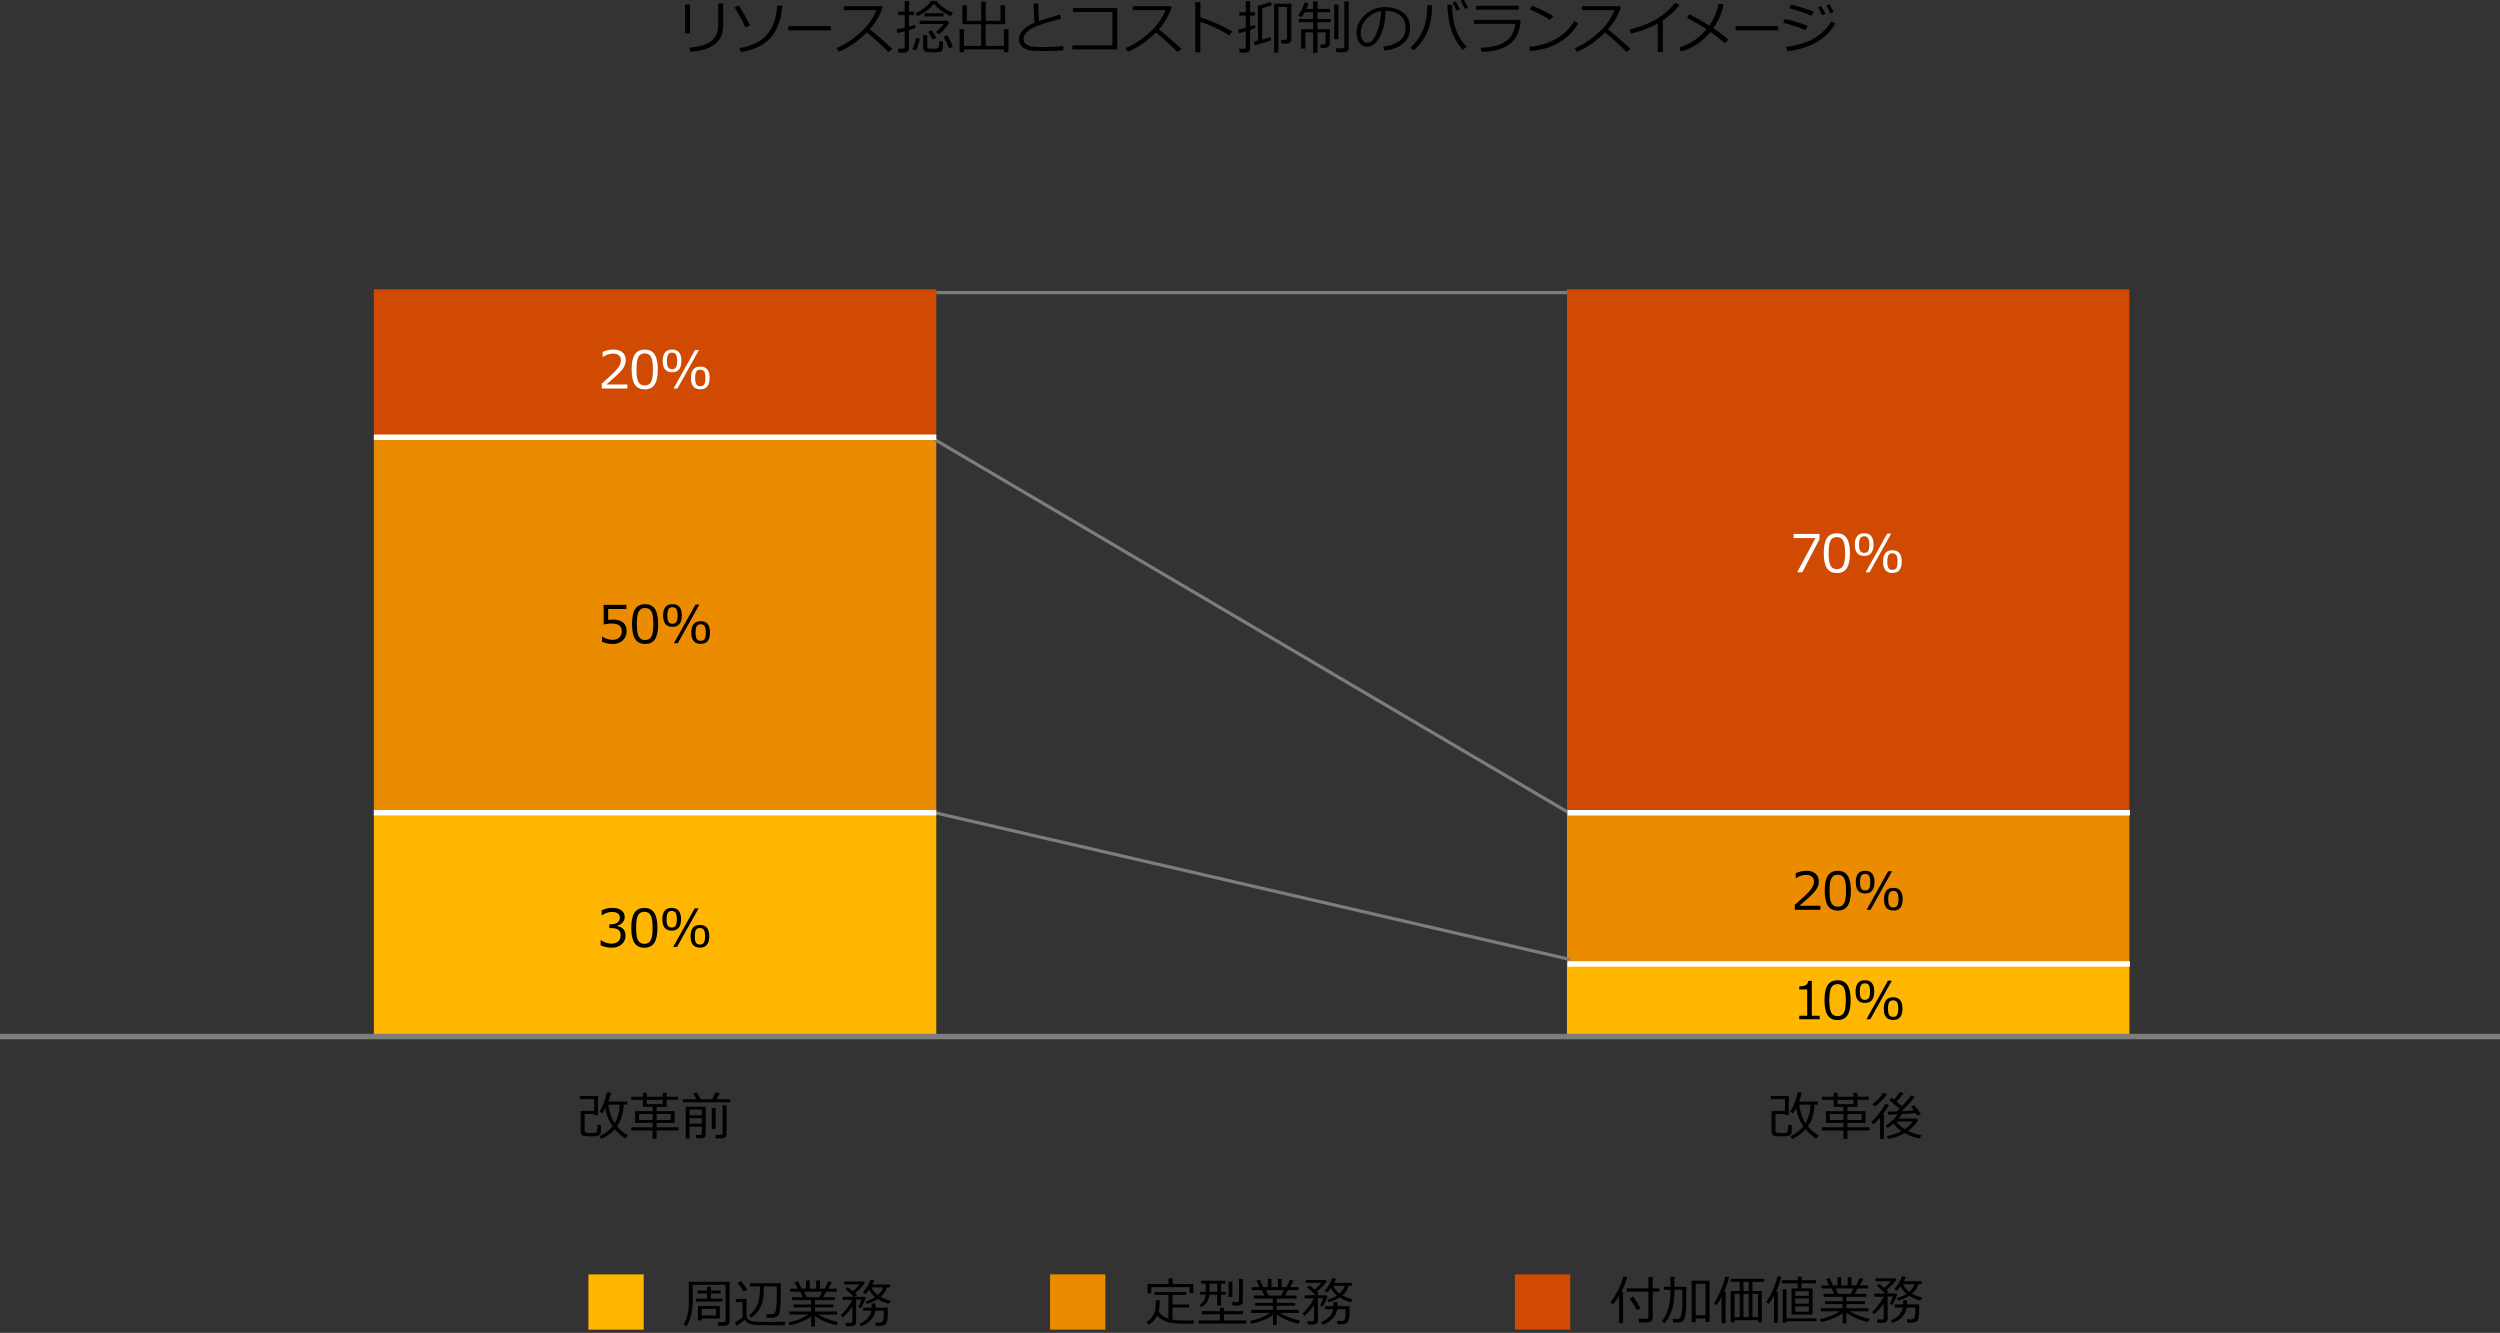 <?xml version="1.0" encoding="utf-8"?>
<!-- Generator: Adobe Illustrator 28.4.1, SVG Export Plug-In . SVG Version: 6.00 Build 0)  -->
<svg version="1.1" xmlns="http://www.w3.org/2000/svg" xmlns:xlink="http://www.w3.org/1999/xlink" x="0px" y="0px"
	 viewBox="0 0 769 410" style="enable-background:new 0 0 769 410;" xml:space="preserve">
<rect x="0" y="0" width="769" height="410" fill="#333333" stroke="none"/>
<style type="text/css">
	.st0{fill:#D04A02;}
	.st1{fill:#FFFFFF;}
	.st2{fill:#FFB600;}
	.st3{fill:#E0301E;}
	.st4{fill:#EB8C00;}
	.st5{fill:#DB536A;}
	.st6{fill:#D93954;}
	.st7{fill:#7D7D7D;}
	.st8{fill:#464646;}
	.st9{fill:#2D2D2D;}
	.st10{fill:#DEDEDE;}
	.st11{fill-rule:evenodd;clip-rule:evenodd;fill:#D14904;}
	.st12{clip-path:url(#SVGID_00000181057185119786086380000002495551529336978616_);}
	.st13{fill:none;}
	.st14{fill-rule:evenodd;clip-rule:evenodd;fill:none;}
	.st15{clip-path:url(#SVGID_00000183940457330635102300000010194256784305104555_);}
	.st16{clip-path:url(#SVGID_00000085946808692531782730000005757797458260722829_);}
	.st17{fill:none;stroke:#E0301E;stroke-width:3;stroke-miterlimit:10;}
	.st18{fill:none;stroke:#D04A02;stroke-width:3;stroke-miterlimit:10;}
	.st19{fill:none;stroke:#D04A02;stroke-width:2.923;stroke-miterlimit:10;}
	.st20{fill:none;stroke:#E0301E;stroke-width:2.202;stroke-miterlimit:100;}
	.st21{fill:none;stroke:#E0301E;stroke-width:2.215;stroke-miterlimit:100;}
	.st22{fill:none;stroke:#E0301E;stroke-width:2.228;stroke-miterlimit:100;}
	.st23{fill-rule:evenodd;clip-rule:evenodd;fill:#FFFFFF;}
	.st24{fill:#010101;}
	.st25{fill:none;stroke:#7D7D7D;stroke-width:0.996;stroke-linecap:square;stroke-miterlimit:100;}
	.st26{fill:none;stroke:#7D7D7D;stroke-linecap:square;stroke-miterlimit:100;}
</style>
<g id="template">
</g>
<g id="object">
	<g>
		<path d="M212.23,10.27h-1.53V1.39h1.53V10.27z M222.45,8.11c0,1.38-0.33,2.63-0.98,3.75s-1.73,2.04-3.23,2.76
			c-1.5,0.71-3.46,1.15-5.86,1.31l-0.34-1.27c3.09-0.25,5.35-0.93,6.76-2.05s2.12-2.73,2.12-4.83V1.09h1.53V8.11z"/>
		<path d="M230.73,7.81l-1.44,0.62c-0.75-1.78-1.86-3.82-3.33-6.12l1.26-0.65C228.26,3.2,229.43,5.25,230.73,7.81z M240.64,1.8
			c-0.33,4.19-1.52,7.44-3.55,9.76c-2.04,2.32-5.09,3.8-9.15,4.45l-0.47-1.24c3.91-0.64,6.77-2.07,8.58-4.27s2.82-5.14,3.01-8.82
			L240.64,1.8z"/>
		<path d="M255.56,9.35h-13.08v-1.3h13.08V9.35z"/>
		<path d="M274.51,15.02l-1.25,0.97c-1.61-1.65-3.8-3.65-6.58-5.99c-2.91,2.8-5.81,4.78-8.69,5.92l-0.67-1.12
			c2.41-0.98,4.82-2.54,7.21-4.68c2.39-2.14,4.07-4.47,5.03-7h-10.03V1.9h11.61l0.36,0.33c-0.82,2.48-2.14,4.75-3.95,6.8
			C269.35,10.43,271.67,12.43,274.51,15.02z"/>
		<path d="M278.21,16.18h-1.77l-0.18-1.21h1.3c0.19,0,0.36-0.05,0.51-0.16c0.14-0.11,0.21-0.24,0.21-0.4V9.64
			c-0.9,0.24-1.63,0.42-2.21,0.54l-0.29-1.12c0.49-0.08,1.32-0.27,2.5-0.56V4.64h-1.99V3.59h1.99V0.34h1.35v3.25h1.53v1.05h-1.53
			v3.52c0.87-0.24,1.49-0.42,1.85-0.55l0.13,0.95c-0.37,0.18-1.03,0.42-1.99,0.7v5.72c0,0.36-0.16,0.65-0.47,0.87
			S278.53,16.18,278.21,16.18z M281.79,15.51l-1.16-0.37c0.52-1.03,0.89-2.17,1.12-3.43l1.21,0.18c-0.08,0.45-0.24,1.06-0.49,1.82
			C282.23,14.47,282,15.07,281.79,15.51z M292.46,4.93c-0.88-0.34-1.83-0.86-2.83-1.57s-1.79-1.46-2.36-2.25
			c-0.43,0.69-1.14,1.4-2.11,2.11c-0.97,0.72-1.97,1.31-2.98,1.76l-0.59-0.86c0.87-0.39,1.8-0.96,2.77-1.71s1.65-1.46,2.02-2.13
			h1.71c0.33,0.54,0.96,1.18,1.89,1.89s1.99,1.31,3.18,1.76L292.46,4.93z M288.71,10.55l-0.81-0.74c1.03-0.74,1.8-1.55,2.32-2.42
			h-7.33V6.38h8.63L292,6.89C290.97,8.57,289.88,9.79,288.71,10.55z M283.97,10.82h1.27v3.4c0,0.2,0.04,0.36,0.14,0.48
			c0.09,0.12,0.22,0.2,0.39,0.24s0.54,0.06,1.11,0.06c0.78,0,1.27-0.04,1.47-0.12c0.2-0.08,0.34-0.22,0.4-0.42s0.12-0.8,0.16-1.8
			l1.14,0.15v1.94c0,0.36-0.1,0.64-0.29,0.85s-0.44,0.34-0.76,0.4s-0.97,0.08-1.97,0.08c-0.88,0-1.49-0.02-1.83-0.05
			s-0.63-0.16-0.88-0.4c-0.25-0.23-0.37-0.52-0.37-0.87V10.82z M284.44,5.06V4.05h5.78v1.01H284.44z M286.92,12.19
			c-0.25-0.52-0.71-1.32-1.38-2.41l1.05-0.47c0.66,0.93,1.15,1.71,1.45,2.35L286.92,12.19z M291.89,14.83
			c-0.46-1.26-1-2.43-1.62-3.51l1.13-0.5c0.67,1.09,1.23,2.29,1.7,3.59L291.89,14.83z"/>
		<path d="M295.17,16.04V8.95h1.34v5.16h5.29l0.01-6.66h-5.79V1.6h1.39v4.8h4.4l0.01-5.9h1.39v5.9h4.54V1.6h1.42v5.84h-5.96
			l-0.01,6.66h5.6V8.95h1.4v7.08h-1.4v-0.84h-12.28v0.84H295.17z"/>
		<path d="M327.05,15.47c-1.67,0.17-3.46,0.25-5.38,0.25c-0.83,0-1.74-0.01-2.71-0.04c-0.98-0.03-1.78-0.11-2.41-0.24
			c-0.63-0.13-1.19-0.36-1.68-0.69s-0.85-0.72-1.08-1.17s-0.34-0.96-0.34-1.54c0-2,1.6-3.69,4.79-5.04
			c-0.16-1.85-0.25-3.82-0.28-5.92h1.46c-0.01,0.25-0.01,0.52-0.01,0.8c0,1.37,0.06,2.9,0.18,4.59c1.13-0.42,3.29-1.08,6.48-1.99
			l0.36,1.25c-0.93,0.25-2.37,0.65-4.33,1.22c-1.96,0.57-3.42,1.11-4.39,1.62s-1.69,1.05-2.16,1.63s-0.71,1.17-0.71,1.81
			c0,0.32,0.06,0.6,0.18,0.86s0.32,0.5,0.59,0.71s0.64,0.41,1.1,0.57c0.47,0.16,1.09,0.26,1.89,0.29s1.65,0.05,2.58,0.04
			c2.16,0,4.12-0.11,5.88-0.32V15.47z"/>
		<path d="M343.68,15.2h-13.81v-1.26h12.3V3.7h-12.13V2.49h13.64V15.2z"/>
		<path d="M363.43,15.02l-1.25,0.97c-1.61-1.65-3.8-3.65-6.58-5.99c-2.91,2.8-5.81,4.78-8.69,5.92l-0.67-1.12
			c2.41-0.98,4.82-2.54,7.21-4.68c2.39-2.14,4.07-4.47,5.03-7h-10.03V1.9h11.61l0.36,0.33c-0.82,2.48-2.14,4.75-3.95,6.8
			C358.27,10.43,360.59,12.43,363.43,15.02z"/>
		<path d="M379.04,9.7l-0.92,1.22c-1.22-0.81-2.67-1.61-4.37-2.4s-3.2-1.38-4.53-1.78v9.33h-1.56V0.68h1.58v4.71
			C372.71,6.43,375.98,7.87,379.04,9.7z"/>
		<path d="M383.01,16.2h-1.69l-0.15-1.2h1.34c0.46,0,0.69-0.2,0.69-0.6V9.64c-0.86,0.26-1.56,0.46-2.11,0.6l-0.26-1.13
			c0.55-0.11,1.34-0.3,2.37-0.59V4.79h-1.97V3.76h1.97V0.34h1.34v3.42h1.43v1.03h-1.43v3.33c0.7-0.22,1.19-0.38,1.49-0.5l0.15,0.93
			c-0.36,0.19-0.9,0.41-1.63,0.66v5.73c0,0.39-0.14,0.7-0.43,0.93S383.46,16.2,383.01,16.2z M385.98,13.94l-0.34-1.15
			c0.33-0.06,0.77-0.16,1.32-0.29V1.72c1.34-0.26,2.58-0.64,3.73-1.16l0.61,0.98c-0.94,0.35-1.95,0.67-3.03,0.96v9.67
			c1.17-0.32,2.04-0.58,2.61-0.78l0.09,1.01C390.5,12.61,388.84,13.13,385.98,13.94z M395.76,13.42h-1.56l-0.18-1.16h1.2
			c0.45,0,0.68-0.21,0.68-0.64V2.16h-2.65v14.03h-1.34V1.15h5.33v10.98c0,0.37-0.14,0.68-0.43,0.92S396.16,13.42,395.76,13.42z"/>
		<path d="M407.55,14.77h-1.3l-0.15-1.08h0.95c0.21,0,0.38-0.06,0.51-0.18s0.19-0.25,0.19-0.4V9.96h-2.48v6.29h-1.36V9.96h-2.38
			v4.99h-1.33V8.99h3.71V6.84h-4.39V5.83h4.39V3.77h-2.59c-0.36,0.67-0.69,1.17-0.97,1.5l-1.03-0.47c0.81-1.1,1.44-2.44,1.91-4.01
			l1.25,0.2c-0.13,0.53-0.35,1.11-0.64,1.75h2.07V0.43h1.36v2.31h3.88v1.03h-3.88v2.06h4.11v1.01h-4.11v2.14h3.78v4.48
			c0,0.39-0.15,0.71-0.45,0.94S407.95,14.77,407.55,14.77z M410.4,12.05V1.4h1.3v10.65H410.4z M413.37,16.07h-2.29l-0.2-1.2h1.92
			c0.2,0,0.37-0.06,0.51-0.19s0.21-0.29,0.21-0.48V0.4h1.34V14.8c0,0.38-0.15,0.69-0.44,0.92S413.77,16.07,413.37,16.07z"/>
		<path d="M425.83,15.53l-0.34-1.19c1.89-0.17,3.5-0.72,4.84-1.64c1.34-0.93,2.01-2.31,2.01-4.15c0-1.64-0.54-2.91-1.62-3.81
			c-1.08-0.9-2.59-1.37-4.52-1.42c-0.06,3.15-0.63,5.78-1.7,7.89s-2.4,3.16-4.01,3.16c-1,0-1.78-0.42-2.35-1.27
			c-0.57-0.85-0.86-1.88-0.86-3.1c0-2.01,0.87-3.82,2.6-5.42s3.79-2.4,6.16-2.4c2.23,0,4.07,0.56,5.52,1.67s2.17,2.64,2.17,4.57
			c0,2.2-0.73,3.89-2.19,5.05S428.18,15.33,425.83,15.53z M424.81,3.43c-1.7,0.26-3.16,1.03-4.39,2.31s-1.84,2.73-1.84,4.34
			c0,0.86,0.18,1.58,0.54,2.18s0.86,0.89,1.49,0.89c1.1,0,2.05-1.02,2.87-3.07S424.74,5.81,424.81,3.43z"/>
		<path d="M440.55,1.58c-0.09,3.45-0.62,6.26-1.61,8.42s-2.38,4-4.19,5.53l-0.88-0.95c0.67-0.6,1.27-1.22,1.78-1.85
			s0.96-1.31,1.34-2.04s0.72-1.48,1.03-2.25c0.31-0.77,0.55-1.73,0.72-2.87c0.17-1.14,0.28-2.47,0.32-3.98H440.55z M451.13,14.37
			l-1.13,0.99c-0.98-1.01-1.87-2.31-2.67-3.9c-0.79-1.59-1.35-3.37-1.66-5.33s-0.47-3.52-0.47-4.66h1.46v0.14
			c0,2.52,0.35,4.88,1.05,7.07S449.56,12.77,451.13,14.37z M449.06,2.85l-1.01,0.46c-0.43-0.97-0.85-1.8-1.27-2.47l0.95-0.43
			C448.25,1.22,448.69,2.03,449.06,2.85z M451.56,2.32l-1,0.41c-0.38-0.88-0.8-1.69-1.27-2.43l0.92-0.44
			C450.67,0.56,451.11,1.38,451.56,2.32z"/>
		<path d="M467.74,6.11c-0.06,1.05-0.16,1.87-0.28,2.45s-0.44,1.39-0.94,2.43c-0.51,1.04-1.24,1.92-2.19,2.63s-2.14,1.27-3.57,1.66
			s-3.1,0.62-5.04,0.67l-0.25-1.27c3.33-0.08,5.87-0.71,7.61-1.9c1.74-1.19,2.76-3,3.07-5.43h-12.76V6.11H467.74z M467.13,3h-13.05
			V1.77h13.05V3z"/>
		<path d="M485.45,7.21c-0.98,1.72-2.26,3.2-3.83,4.45s-3.2,2.18-4.9,2.79c-1.7,0.61-3.69,1.04-5.99,1.29l-0.31-1.35
			c1.91-0.19,3.62-0.54,5.13-1.05s2.79-1.12,3.84-1.84s1.94-1.43,2.66-2.14s1.45-1.68,2.19-2.91L485.45,7.21z M477.79,4.98
			l-0.99,1.15c-2.09-1.29-4.18-2.38-6.26-3.26l0.76-1.1C473.48,2.59,475.65,3.66,477.79,4.98z"/>
		<path d="M501.58,15.02l-1.25,0.97c-1.61-1.65-3.8-3.65-6.58-5.99c-2.91,2.8-5.81,4.78-8.69,5.92l-0.67-1.12
			c2.41-0.98,4.82-2.54,7.21-4.68c2.39-2.14,4.07-4.47,5.03-7h-10.03V1.9h11.61l0.36,0.33c-0.82,2.48-2.14,4.75-3.95,6.8
			C496.43,10.43,498.74,12.43,501.58,15.02z"/>
		<path d="M511.5,16.01h-1.56V7.25c-2.57,1.37-5.31,2.39-8.23,3.07l-0.47-1.2c3.8-0.98,6.8-2.21,9-3.68s3.85-3,4.95-4.58l1.44,0.56
			c-1.07,1.59-2.78,3.2-5.13,4.82V16.01z"/>
		<path d="M530.16,1.32c-0.46,2.56-1.5,5.01-3.12,7.34c1.78,1.21,3.33,2.38,4.63,3.52l-1.15,1.1c-0.81-0.81-2.27-1.96-4.37-3.45
			c-2.44,2.98-5.44,4.97-9,5.99l-0.62-1.22c3.23-0.94,6.04-2.81,8.41-5.62c-1.35-0.94-3.36-2.11-6.04-3.52l0.84-1.06
			c2.37,1.22,4.39,2.38,6.06,3.45c1.44-2.08,2.39-4.32,2.84-6.71L530.16,1.32z"/>
		<path d="M546.94,9.35h-13.08v-1.3h13.08V9.35z"/>
		<path d="M556.06,7.97l-0.72,1.27c-1.82-0.79-4.1-1.54-6.85-2.23l0.54-1.15C551.02,6.23,553.36,6.94,556.06,7.97z M564.54,7.23
			c-1.36,2.39-3.32,4.32-5.89,5.8c-2.57,1.48-5.53,2.38-8.88,2.7l-0.36-1.3c1.99-0.25,3.76-0.63,5.31-1.16s2.84-1.15,3.89-1.87
			s1.9-1.4,2.56-2.04s1.36-1.56,2.12-2.76L564.54,7.23z M557.9,3.61l-0.74,1.25c-1.46-0.7-3.74-1.49-6.83-2.36l0.6-1.07
			c0.83,0.16,1.92,0.46,3.29,0.88S556.82,3.16,557.9,3.61z M561.5,4.26l-1.01,0.45c-0.42-0.96-0.85-1.78-1.27-2.46l0.96-0.43
			C560.67,2.59,561.11,3.41,561.5,4.26z M564.05,3.72l-1.01,0.41c-0.4-0.93-0.82-1.74-1.26-2.43l0.91-0.43
			C563.17,2,563.62,2.82,564.05,3.72z"/>
	</g>
	<g id="長方形_1_00000115475871674544029480000005920590303767276168_">
		<g>
			<rect x="115" y="250" class="st2" width="173" height="69"/>
		</g>
	</g>
	<g id="長方形_1_00000162331799198143404030000002542003332925637257_">
		<g>
			<rect x="115" y="135" class="st4" width="173" height="115"/>
		</g>
	</g>
	<g id="長方形_1_00000140016608568839176860000001262570179591252891_">
		<g>
			<rect x="115" y="89" class="st0" width="173" height="46"/>
		</g>
	</g>
	<g id="長方形_1_00000084502514891384263260000008291559034023221381_">
		<g>
			<rect x="482" y="296" class="st2" width="173" height="23"/>
		</g>
	</g>
	<g id="長方形_1_00000026870803335609484580000000848781681843057593_">
		<g>
			<rect x="482" y="250" class="st4" width="173" height="46"/>
		</g>
	</g>
	<g id="長方形_1_00000049181570666398557200000006769046286802697368_">
		<g>
			<rect x="482" y="89" class="st0" width="173" height="161"/>
		</g>
	</g>
	<g>
		<g id="長方形_2_00000092431437181499663230000005840794169497735358_">
			<g>
				<rect x="181" y="392" class="st2" width="17" height="17"/>
			</g>
		</g>
		<g>
			<path d="M222.99,407.79h-2.11l-0.18-1.09h1.81c0.18,0,0.34-0.05,0.48-0.16c0.14-0.1,0.21-0.24,0.21-0.4V395.2h-10.15v5.04
				c0,3.3-0.65,5.88-1.95,7.74l-0.83-0.57c0.24-0.35,0.46-0.77,0.65-1.25c0.19-0.49,0.37-1.05,0.52-1.7s0.27-1.26,0.34-1.83
				s0.11-1.35,0.11-2.33v-6.02h12.52v12.24c0,0.37-0.14,0.67-0.42,0.91C223.72,407.67,223.38,407.79,222.99,407.79z M214.09,400.36
				v-0.89h3.38v-1.59h-2.91v-0.91h2.91v-1.17h1.2v1.17h2.99v0.91h-2.99v1.59h3.59v0.89H214.09z M215.84,405.54v0.59h-1.14v-4.42h6.7
				v3.84H215.84z M215.84,404.64h4.39v-2.04h-4.39V404.64z"/>
			<path d="M241.34,407.66l-0.98-0.01l-2.86,0.01c-2.75,0-4.53-0.03-5.33-0.11c-0.8-0.08-1.46-0.27-2-0.58s-0.9-0.66-1.1-1.07
				c-0.69,0.68-1.55,1.32-2.56,1.93l-0.45-1.09c0.3-0.12,0.71-0.36,1.23-0.7c0.52-0.34,0.89-0.61,1.11-0.81v-4.7h-2.08v-0.98h3.3
				v5.02c0,0.37,0.1,0.69,0.3,0.96s0.51,0.5,0.93,0.69s0.93,0.3,1.53,0.35s1.9,0.07,3.92,0.07c2.63,0,4.39-0.03,5.27-0.09
				L241.34,407.66z M228.76,397.33c-0.45-0.81-1.08-1.71-1.88-2.69l1.05-0.61c0.81,1,1.46,1.87,1.93,2.6L228.76,397.33z
				 M231.03,405.34l-0.66-0.78c1.19-0.85,2.05-1.9,2.58-3.15c0.53-1.24,0.8-2.88,0.8-4.9v-0.84h-3.07v-0.96h9.48v2.91
				c0,1.61-0.03,2.89-0.1,3.85c-0.08,1.23-0.21,2.1-0.37,2.61c-0.09,0.29-0.27,0.54-0.52,0.75c-0.25,0.21-0.54,0.35-0.85,0.43
				c-0.23,0.06-0.85,0.09-1.86,0.09c-0.3,0-0.52,0-0.68-0.01l-0.13-1.08h1.65c0.36,0,0.67-0.11,0.92-0.32
				c0.25-0.21,0.43-0.72,0.54-1.53s0.16-1.68,0.16-2.64v-4.1h-3.95v0.88c0,2.21-0.33,4.01-0.99,5.39
				C233.33,403.33,232.34,404.46,231.03,405.34z"/>
			<path d="M242.86,407.65l-0.31-0.85c2.55-0.56,4.55-1.38,6.02-2.46h-5.73v-0.94h6.66v-1.27h-5.45v-0.87h5.45v-1.34h-5.88v-0.93
				h3.31l-0.8-1.66h-3.09v-0.93h2.34l-0.95-1.99l1.08-0.29l1.03,2.28h1.4v-2.55h1.14v2.55h1.99v-2.55h1.16v2.55h1.48l1.05-2.31
				l1.11,0.29l-1.05,2.02h2.55v0.93h-3.25l-0.89,1.66h3.57v0.93h-6.1v1.34h5.68v0.87h-5.68v1.27h6.77v0.94h-5.81
				c0.73,0.46,1.68,0.92,2.86,1.36c1.17,0.44,2.27,0.76,3.29,0.94l-0.51,1.02c-2.62-0.58-4.83-1.54-6.62-2.88v3.27h-1.15v-3.11
				c-0.75,0.58-1.75,1.13-3.01,1.64S244.03,407.45,242.86,407.65z M247.37,397.33l0.79,1.66h3.88l0.8-1.66H247.37z"/>
			<path d="M261.89,407.91h-1.65l-0.14-1.04h1.47c0.39,0,0.59-0.18,0.59-0.55v-4.44c-0.91,1.38-1.88,2.5-2.91,3.36l-0.64-0.69
				c0.57-0.49,1.21-1.21,1.93-2.15s1.26-1.77,1.62-2.51v-0.02h-2.91v-0.98h3.41c-0.62-0.62-1.5-1.42-2.63-2.38l0.79-0.6l1.52,1.27
				c1.04-0.93,1.71-1.62,2.03-2.09h-4.73v-0.88h5.96l0.47,0.44c-0.64,0.93-1.65,1.97-3.05,3.12c0.27,0.25,0.48,0.45,0.64,0.62
				l-0.79,0.51h3.14l0.3,0.23c-0.11,0.4-0.32,0.94-0.64,1.64s-0.6,1.23-0.84,1.6l-0.81-0.3c0.42-0.84,0.74-1.6,0.95-2.28h-1.62v7.03
				c0,0.31-0.14,0.58-0.42,0.79C262.65,407.8,262.31,407.91,261.89,407.91z M264.83,407.96l-0.48-0.82c0.91-0.33,1.7-0.83,2.39-1.51
				c0.68-0.68,1.12-1.49,1.32-2.44h-2.52v-0.95h2.59v-1.29h1.23v1.29h3.7v1.73c0,0.9-0.04,1.59-0.13,2.09
				c-0.09,0.5-0.21,0.84-0.35,1.04s-0.33,0.36-0.55,0.47c-0.22,0.11-0.46,0.18-0.72,0.22c-0.26,0.03-0.73,0.05-1.43,0.05h-0.5
				l-0.13-1.01h1.36c0.32,0,0.58-0.09,0.78-0.27s0.32-0.46,0.38-0.83c0.06-0.37,0.09-1.22,0.09-2.54h-2.56
				c-0.23,1.2-0.75,2.2-1.58,3.01S265.92,407.6,264.83,407.96z M270,399.59c-0.95,0.61-2.08,1.1-3.38,1.48l-0.39-0.78
				c1.26-0.39,2.25-0.82,2.96-1.28c-0.83-0.69-1.44-1.45-1.84-2.3c-0.44,0.61-0.82,1.06-1.14,1.34l-0.8-0.54
				c0.49-0.54,0.96-1.18,1.41-1.91c0.45-0.73,0.77-1.4,0.95-2l1.18,0.23c-0.13,0.37-0.33,0.79-0.59,1.26h5.45v0.89h-1
				c-0.28,1.11-0.92,2.09-1.93,2.95c0.96,0.53,2,0.93,3.12,1.19l-0.59,0.95C272.09,400.69,270.95,400.2,270,399.59z M270,398.38
				c0.81-0.71,1.36-1.51,1.66-2.39h-3.56C268.48,396.93,269.12,397.73,270,398.38z"/>
		</g>
		<g id="長方形_2_00000119104021356717992500000008180730965012421035_">
			<g>
				<rect x="323" y="392" class="st4" width="17" height="17"/>
			</g>
		</g>
		<g>
			<path d="M356.41,403.5c0.67,0.97,1.62,1.66,2.86,2.06l0.15,0.05v-7.27h-4.27v-0.95h9.67v0.95h-4.16v2.91h5.09v0.93h-5.09v3.76
				c0.94,0.17,2.28,0.26,4.02,0.26c0.5,0,1.38-0.01,2.64-0.04l-0.27,1.02h-1.31c-1.7,0-2.95-0.03-3.73-0.08
				c-0.78-0.05-1.54-0.16-2.27-0.31c-0.73-0.15-1.43-0.42-2.11-0.79s-1.23-0.81-1.65-1.3c-0.6,1.18-1.5,2.1-2.7,2.78l-0.62-0.79
				c0.72-0.44,1.29-0.97,1.71-1.59c0.42-0.62,0.72-1.28,0.91-1.98c0.18-0.7,0.28-1.66,0.28-2.89v-0.27h1.19
				C356.73,401.49,356.62,402.68,356.41,403.5z M365.91,397.72v-1.8h-11.78v1.91H353v-2.88h6.45v-1.74h1.26v1.74h6.37v2.77H365.91z"
				/>
			<path d="M368.69,407.14v-0.96h6.55v-1.91h-5.57v-0.96h5.57v-1.03h1.25v1.03h5.88v0.96h-5.88v1.91h6.89v0.96H368.69z
				 M369.6,402.09l-0.62-0.68c1.17-0.78,1.8-1.83,1.88-3.16h-1.75v-0.88h1.78v-2.53h-1.42v-0.88h7.43v0.88h-1.3v2.53h1.45v0.88
				h-1.45v3.38h-1.16v-3.38h-2.42C371.83,399.94,371.03,401.22,369.6,402.09z M372.05,394.85v2.53h2.38v-2.53H372.05z
				 M377.92,398.97v-4.78h1.16v4.78H377.92z M380.99,401.59h-1.83l-0.16-1.08h1.44c0.44,0,0.66-0.2,0.66-0.61v-6.49h1.2v6.95
				c0,0.35-0.14,0.65-0.42,0.88C381.6,401.47,381.31,401.59,380.99,401.59z"/>
			<path d="M384.9,407.17l-0.31-0.85c2.55-0.56,4.55-1.38,6.02-2.46h-5.73v-0.94h6.66v-1.27h-5.45v-0.87h5.45v-1.34h-5.88v-0.93
				h3.31l-0.8-1.66h-3.09v-0.93h2.34l-0.95-1.99l1.08-0.29l1.03,2.28h1.4v-2.55h1.14v2.55h1.99v-2.55h1.16v2.55h1.48l1.05-2.31
				l1.11,0.29l-1.05,2.02h2.55v0.93h-3.25l-0.89,1.66h3.57v0.93h-6.1v1.34h5.68v0.87h-5.68v1.27h6.77v0.94h-5.81
				c0.73,0.46,1.68,0.92,2.86,1.36c1.17,0.44,2.27,0.76,3.29,0.94l-0.51,1.02c-2.62-0.58-4.83-1.54-6.62-2.88v3.27h-1.15v-3.11
				c-0.75,0.58-1.75,1.13-3.01,1.64S386.07,406.97,384.9,407.17z M389.41,396.85l0.79,1.66h3.88l0.8-1.66H389.41z"/>
			<path d="M403.93,407.43h-1.65l-0.14-1.04h1.47c0.39,0,0.59-0.18,0.59-0.55v-4.44c-0.91,1.38-1.88,2.5-2.91,3.36l-0.64-0.69
				c0.57-0.49,1.21-1.21,1.93-2.15s1.26-1.77,1.62-2.51v-0.02h-2.91v-0.98h3.41c-0.62-0.62-1.5-1.42-2.63-2.38l0.79-0.6l1.52,1.27
				c1.04-0.93,1.71-1.62,2.03-2.09h-4.73v-0.88h5.96l0.47,0.44c-0.64,0.93-1.65,1.97-3.05,3.12c0.27,0.25,0.48,0.45,0.64,0.62
				l-0.79,0.51h3.14l0.3,0.23c-0.11,0.4-0.32,0.94-0.64,1.64s-0.6,1.23-0.84,1.6l-0.81-0.3c0.42-0.84,0.74-1.6,0.95-2.28h-1.62v7.03
				c0,0.31-0.14,0.58-0.42,0.79C404.69,407.32,404.34,407.43,403.93,407.43z M406.87,407.48l-0.48-0.82
				c0.91-0.33,1.7-0.83,2.39-1.51c0.68-0.68,1.12-1.49,1.32-2.44h-2.52v-0.95h2.59v-1.29h1.23v1.29h3.7v1.73
				c0,0.9-0.04,1.59-0.13,2.09c-0.09,0.5-0.21,0.84-0.35,1.04s-0.33,0.36-0.55,0.47c-0.22,0.11-0.46,0.18-0.72,0.22
				c-0.26,0.03-0.73,0.05-1.43,0.05h-0.5l-0.13-1.01h1.36c0.32,0,0.58-0.09,0.78-0.27s0.32-0.46,0.38-0.83
				c0.06-0.37,0.09-1.22,0.09-2.54h-2.56c-0.23,1.2-0.75,2.2-1.58,3.01S407.96,407.12,406.87,407.48z M412.04,399.11
				c-0.95,0.61-2.08,1.1-3.38,1.48l-0.39-0.78c1.26-0.39,2.25-0.82,2.96-1.28c-0.83-0.69-1.44-1.45-1.84-2.3
				c-0.44,0.61-0.82,1.06-1.14,1.34l-0.8-0.54c0.49-0.54,0.96-1.18,1.41-1.91c0.45-0.73,0.77-1.4,0.95-2l1.18,0.23
				c-0.13,0.37-0.33,0.79-0.59,1.26h5.45v0.89h-1c-0.28,1.11-0.92,2.09-1.93,2.95c0.96,0.53,2,0.93,3.12,1.19l-0.59,0.95
				C414.13,400.21,412.99,399.72,412.04,399.11z M412.04,397.9c0.81-0.71,1.36-1.51,1.66-2.39h-3.56
				C410.52,396.45,411.16,397.25,412.04,397.9z"/>
		</g>
		<g id="長方形_2_00000036963971086282510030000016752303039627910846_">
			<g>
				<rect x="466" y="392" class="st0" width="17" height="17"/>
			</g>
		</g>
		<g>
			<path d="M498.02,406.99v-8.35c-0.56,0.94-1.17,1.79-1.84,2.57l-0.81-0.63c0.88-1.11,1.69-2.42,2.43-3.91s1.25-2.83,1.51-4
				l1.23,0.18c-0.33,1.29-0.93,2.78-1.8,4.48h0.51v9.66H498.02z M506.69,406.78h-2.51l-0.2-1.13h2.28c0.53,0,0.8-0.22,0.8-0.66v-7.7
				h-6.67v-0.98h6.67v-3.49h1.31v3.49h2.05v0.98h-2.05v8.14c0,0.4-0.16,0.72-0.48,0.98C507.57,406.65,507.17,406.78,506.69,406.78z
				 M503.48,403.01c-0.62-1.26-1.35-2.47-2.19-3.62l1.08-0.57c0.91,1.3,1.67,2.5,2.27,3.59L503.48,403.01z"/>
			<path d="M515.03,398c0,1.64-0.25,3.27-0.76,4.89s-1.25,2.99-2.22,4.11l-0.84-0.62c0.84-0.99,1.48-2.24,1.93-3.73
				c0.45-1.49,0.68-3.13,0.68-4.9v-1.01h-1.99v-0.95h1.99v-3.07h1.22v3.07h3.67v2.15l-0.01,2.3c0,0.8-0.04,1.63-0.09,2.49
				s-0.15,1.58-0.28,2.15c-0.13,0.57-0.28,0.97-0.45,1.2s-0.38,0.41-0.64,0.53s-0.55,0.19-0.87,0.19h-1.7l-0.14-1.09h1.23
				c0.29,0,0.53-0.04,0.7-0.11s0.32-0.19,0.43-0.35c0.11-0.16,0.2-0.4,0.28-0.7c0.08-0.31,0.14-0.71,0.2-1.21s0.09-1,0.11-1.5
				c0.02-0.5,0.02-1.64,0.02-3.44v-1.67h-2.45V398z M524.63,405.57h-3.04v1.16h-1.22v-12.79h5.48v12.68h-1.22V405.57z
				 M521.59,404.56h3.04v-9.64h-3.04V404.56z"/>
			<path d="M529.56,406.99l-0.03-8.2c-0.4,1-0.93,1.89-1.6,2.7l-0.73-0.61c0.73-1.01,1.46-2.41,2.18-4.2s1.16-3.12,1.3-4l1.21,0.2
				c-0.35,1.43-0.87,2.89-1.55,4.38h0.44v9.74H529.56z M540.76,406.09h-7.23v0.66h-1.17v-9.64h2.79v-2.82h-2.82v-0.91h10.38v0.91
				h-3.65v2.82h2.88v9.62h-1.17V406.09z M533.52,405.16h1.62v-7.15h-1.62V405.16z M536.29,397.12h1.62v-2.82h-1.62V397.12z
				 M536.29,405.16h1.62v-7.15h-1.62V405.16z M539.05,405.16h1.71v-7.15h-1.71V405.16z"/>
			<path d="M545.67,406.95v-8.33c-0.47,0.84-1.02,1.66-1.63,2.45l-0.75-0.55c0.73-1.04,1.43-2.31,2.09-3.82
				c0.66-1.51,1.12-2.88,1.37-4.1l1.2,0.18c-0.33,1.38-0.87,2.9-1.63,4.55h0.55v9.62H545.67z M551.08,404.34v-8.02h1.85l0.03-1.57
				h-4.77v-0.96h4.8l0.02-1.08h1.23l-0.03,1.08h4.39v0.96h-4.42l-0.05,1.57h3.42v8.02H551.08z M548.37,406.88v-10.34h1.18v8.99h9.17
				v0.88h-9.17v0.47H548.37z M556.4,398.59v-1.42h-4.18v1.42H556.4z M552.22,401h4.18v-1.59h-4.18V401z M552.22,403.48h4.18v-1.66
				h-4.18V403.48z"/>
			<path d="M560.14,406.65l-0.31-0.85c2.55-0.56,4.55-1.38,6.02-2.46h-5.73v-0.94h6.66v-1.27h-5.45v-0.87h5.45v-1.34h-5.88v-0.93
				h3.31l-0.8-1.66h-3.09v-0.93h2.34l-0.95-1.99l1.08-0.29l1.03,2.28h1.4v-2.55h1.14v2.55h1.99v-2.55h1.16v2.55h1.48l1.05-2.31
				l1.11,0.29l-1.05,2.02h2.55v0.93h-3.25l-0.89,1.66h3.57v0.93h-6.1v1.34h5.68v0.87h-5.68v1.27h6.77v0.94h-5.81
				c0.73,0.46,1.68,0.92,2.86,1.36c1.17,0.44,2.27,0.76,3.29,0.94l-0.51,1.02c-2.62-0.58-4.83-1.54-6.62-2.88v3.27h-1.15v-3.11
				c-0.75,0.58-1.75,1.13-3.01,1.64S561.31,406.45,560.14,406.65z M564.65,396.33l0.79,1.66h3.88l0.8-1.66H564.65z"/>
			<path d="M579.17,406.91h-1.65l-0.14-1.04h1.47c0.39,0,0.59-0.18,0.59-0.55v-4.44c-0.91,1.38-1.88,2.5-2.91,3.36l-0.64-0.69
				c0.57-0.49,1.21-1.21,1.93-2.15s1.26-1.77,1.62-2.51v-0.02h-2.91v-0.98h3.41c-0.62-0.62-1.5-1.42-2.63-2.38l0.79-0.6l1.52,1.27
				c1.04-0.93,1.71-1.62,2.03-2.09h-4.73v-0.88h5.96l0.47,0.44c-0.64,0.93-1.65,1.97-3.05,3.12c0.27,0.25,0.48,0.45,0.64,0.62
				l-0.79,0.51h3.14l0.3,0.23c-0.11,0.4-0.32,0.94-0.64,1.64s-0.6,1.23-0.84,1.6l-0.81-0.3c0.42-0.84,0.74-1.6,0.95-2.28h-1.62v7.03
				c0,0.31-0.14,0.58-0.42,0.79C579.93,406.8,579.58,406.91,579.17,406.91z M582.11,406.96l-0.48-0.82c0.91-0.33,1.7-0.83,2.39-1.51
				c0.68-0.68,1.12-1.49,1.32-2.44h-2.52v-0.95h2.59v-1.29h1.23v1.29h3.7v1.73c0,0.9-0.04,1.59-0.13,2.09
				c-0.09,0.5-0.21,0.84-0.35,1.04s-0.33,0.36-0.55,0.47c-0.22,0.11-0.46,0.18-0.72,0.22c-0.26,0.03-0.73,0.05-1.43,0.05h-0.5
				l-0.13-1.01h1.36c0.32,0,0.58-0.09,0.78-0.27s0.32-0.46,0.38-0.83c0.06-0.37,0.09-1.22,0.09-2.54h-2.56
				c-0.23,1.2-0.75,2.2-1.58,3.01S583.2,406.6,582.11,406.96z M587.27,398.59c-0.95,0.61-2.08,1.1-3.38,1.48l-0.39-0.78
				c1.26-0.39,2.25-0.82,2.96-1.28c-0.83-0.69-1.44-1.45-1.84-2.3c-0.44,0.61-0.82,1.06-1.14,1.34l-0.8-0.54
				c0.49-0.54,0.96-1.18,1.41-1.91c0.45-0.73,0.77-1.4,0.95-2l1.18,0.23c-0.13,0.37-0.33,0.79-0.59,1.26h5.45v0.89h-1
				c-0.28,1.11-0.92,2.09-1.93,2.95c0.96,0.53,2,0.93,3.12,1.19l-0.59,0.95C589.37,399.69,588.23,399.2,587.27,398.59z
				 M587.27,397.38c0.81-0.71,1.36-1.51,1.66-2.39h-3.56C585.76,395.93,586.39,396.73,587.27,397.38z"/>
		</g>
	</g>
	<g id="シェイプ_2">
		<g>
			<polygon class="st7" points="482,89.5 288,89.5 288,90.5 482,90.5 482,89.5 			"/>
		</g>
	</g>
	<g id="シェイプ_2_00000139258327476012424570000008268438670017638565_">
		<g>
			<polygon class="st7" points="769,318 0,318 0,319.68 769,319.68 769,318 			"/>
		</g>
	</g>
	<g>
		<path class="st1" d="M192.98,119.52h-7.88V118c0.83-0.72,1.77-1.55,2.81-2.51s1.81-1.79,2.32-2.52c0.5-0.72,0.76-1.45,0.76-2.17
			c0-0.64-0.21-1.14-0.64-1.5s-1-0.54-1.73-0.54c-1.07,0-2.12,0.34-3.15,1.02h-0.08v-1.52c1.05-0.5,2.14-0.75,3.27-0.75
			c1.19,0,2.12,0.29,2.8,0.86c0.68,0.58,1.02,1.36,1.02,2.36c0,0.53-0.09,1.04-0.26,1.52s-0.45,0.96-0.82,1.41
			c-0.37,0.46-0.81,0.95-1.33,1.46s-1.7,1.56-3.55,3.14h6.45V119.52z"/>
		<path class="st1" d="M198.32,119.77c-1.39,0-2.4-0.49-3.05-1.48c-0.65-0.99-0.98-2.53-0.98-4.63c0-2.1,0.33-3.65,0.98-4.64
			c0.65-0.99,1.67-1.49,3.05-1.49c1.37,0,2.38,0.5,3.04,1.5c0.66,1,0.98,2.54,0.98,4.62c0,2.1-0.33,3.65-0.98,4.64
			S199.7,119.77,198.32,119.77z M198.32,108.71c-0.89,0-1.54,0.35-1.94,1.06c-0.4,0.71-0.6,2-0.6,3.88c0,1.86,0.2,3.15,0.6,3.86
			c0.4,0.71,1.05,1.06,1.94,1.06s1.54-0.35,1.93-1.06c0.4-0.71,0.6-2,0.6-3.88c0-1.84-0.2-3.12-0.59-3.84
			C199.86,109.07,199.22,108.71,198.32,108.71z"/>
		<path class="st1" d="M206.73,114.51c-1.92,0-2.88-1.16-2.88-3.49c0-2.33,0.96-3.5,2.88-3.5c1.91,0,2.87,1.16,2.87,3.49
			C209.6,113.34,208.64,114.51,206.73,114.51z M206.73,108.46c-0.55,0-0.95,0.19-1.2,0.57s-0.38,1.04-0.38,1.98
			c0,0.94,0.12,1.6,0.37,1.98c0.25,0.38,0.65,0.57,1.21,0.57c0.55,0,0.95-0.19,1.2-0.57c0.25-0.38,0.37-1.04,0.37-1.99
			c0-0.93-0.12-1.58-0.37-1.97C207.68,108.65,207.28,108.46,206.73,108.46z M215,107.66l-6.62,11.86h-1.2l6.62-11.86H215z
			 M215.41,119.75c-1.92,0-2.88-1.16-2.88-3.49c0-2.33,0.96-3.5,2.88-3.5c1.91,0,2.87,1.16,2.87,3.49
			C218.28,118.58,217.32,119.75,215.41,119.75z M215.41,113.7c-0.55,0-0.95,0.19-1.2,0.57s-0.38,1.04-0.38,1.98
			c0,0.94,0.12,1.6,0.37,1.98c0.25,0.38,0.65,0.57,1.21,0.57c0.55,0,0.95-0.19,1.2-0.57c0.25-0.38,0.37-1.04,0.37-1.99
			c0-0.93-0.12-1.58-0.37-1.97C216.36,113.9,215.96,113.7,215.41,113.7z"/>
	</g>
	<g>
		<path d="M185.18,197.39v-1.56h0.12c1.02,0.66,2.07,0.99,3.17,0.99c0.84,0,1.52-0.24,2.03-0.72c0.51-0.48,0.76-1.15,0.76-2
			c0-1.54-1.06-2.31-3.17-2.31c-0.6,0-1.41,0.1-2.41,0.31v-6.04h6.99v1.27h-5.59v3.34c0.69-0.07,1.15-0.1,1.39-0.1
			c1.4,0,2.46,0.3,3.19,0.91c0.72,0.6,1.09,1.48,1.09,2.64c0,1.17-0.39,2.12-1.18,2.86c-0.78,0.74-1.81,1.11-3.07,1.11
			C187.28,198.08,186.17,197.85,185.18,197.39z"/>
		<path d="M198.44,198.08c-1.39,0-2.4-0.49-3.05-1.48c-0.65-0.99-0.98-2.53-0.98-4.63c0-2.1,0.33-3.65,0.98-4.64
			c0.65-0.99,1.67-1.49,3.05-1.49c1.37,0,2.38,0.5,3.04,1.5c0.66,1,0.98,2.54,0.98,4.62c0,2.1-0.33,3.65-0.98,4.64
			S199.82,198.08,198.44,198.08z M198.44,187.02c-0.89,0-1.54,0.35-1.94,1.06c-0.4,0.71-0.6,2-0.6,3.88c0,1.86,0.2,3.15,0.6,3.86
			c0.4,0.71,1.05,1.06,1.94,1.06s1.54-0.35,1.93-1.06c0.4-0.71,0.6-2,0.6-3.88c0-1.84-0.2-3.12-0.59-3.84
			C199.98,187.38,199.34,187.02,198.44,187.02z"/>
		<path d="M206.85,192.82c-1.92,0-2.88-1.16-2.88-3.49c0-2.33,0.96-3.5,2.88-3.5c1.91,0,2.87,1.16,2.87,3.49
			C209.72,191.65,208.76,192.82,206.85,192.82z M206.85,186.77c-0.55,0-0.95,0.19-1.2,0.57s-0.38,1.04-0.38,1.98
			c0,0.94,0.12,1.6,0.37,1.98c0.25,0.38,0.65,0.57,1.21,0.57c0.55,0,0.95-0.19,1.2-0.57c0.25-0.38,0.37-1.04,0.37-1.99
			c0-0.93-0.12-1.58-0.37-1.97C207.8,186.97,207.4,186.77,206.85,186.77z M215.12,185.98l-6.62,11.86h-1.2l6.62-11.86H215.12z
			 M215.53,198.06c-1.92,0-2.88-1.16-2.88-3.49c0-2.33,0.96-3.5,2.88-3.5c1.91,0,2.87,1.16,2.87,3.49
			C218.4,196.9,217.44,198.06,215.53,198.06z M215.53,192.02c-0.55,0-0.95,0.19-1.2,0.57s-0.38,1.04-0.38,1.98
			c0,0.94,0.12,1.6,0.37,1.98c0.25,0.38,0.65,0.57,1.21,0.57c0.55,0,0.95-0.19,1.2-0.57c0.25-0.38,0.37-1.04,0.37-1.99
			c0-0.93-0.12-1.58-0.37-1.97C216.48,192.21,216.08,192.02,215.53,192.02z"/>
	</g>
	<g>
		<path d="M184.76,290.78v-1.57h0.12c1.06,0.7,2.15,1.05,3.28,1.05c0.83,0,1.5-0.23,2-0.68s0.75-1.08,0.75-1.89
			c0-0.75-0.22-1.3-0.66-1.66c-0.44-0.35-1.15-0.53-2.12-0.53h-0.69v-1.2h0.53c0.84,0,1.5-0.18,1.98-0.54s0.72-0.86,0.72-1.52
			c0-0.55-0.21-0.98-0.63-1.28c-0.42-0.3-1-0.45-1.73-0.45c-1.06,0-2.11,0.34-3.15,1.02h-0.09V280c1.05-0.49,2.14-0.74,3.27-0.74
			c1.21,0,2.15,0.25,2.82,0.76s1,1.19,1,2.06c0,0.64-0.22,1.2-0.66,1.7s-1,0.82-1.66,0.95v0.12c1.71,0.31,2.57,1.29,2.57,2.96
			c0,1.08-0.39,1.96-1.18,2.66c-0.79,0.69-1.8,1.04-3.04,1.04C187.02,291.52,185.87,291.27,184.76,290.78z"/>
		<path d="M198.21,291.52c-1.39,0-2.4-0.49-3.05-1.48c-0.65-0.99-0.98-2.53-0.98-4.63c0-2.1,0.33-3.65,0.98-4.64
			c0.65-0.99,1.67-1.49,3.05-1.49c1.37,0,2.38,0.5,3.04,1.5c0.66,1,0.98,2.54,0.98,4.62c0,2.1-0.33,3.65-0.98,4.64
			S199.59,291.52,198.21,291.52z M198.21,280.46c-0.89,0-1.54,0.35-1.94,1.06c-0.4,0.71-0.6,2-0.6,3.88c0,1.86,0.2,3.15,0.6,3.86
			c0.4,0.71,1.05,1.06,1.94,1.06s1.54-0.35,1.93-1.06c0.4-0.71,0.6-2,0.6-3.88c0-1.84-0.2-3.12-0.59-3.84
			C199.75,280.82,199.11,280.46,198.21,280.46z"/>
		<path d="M206.62,286.26c-1.92,0-2.88-1.16-2.88-3.49c0-2.33,0.96-3.5,2.88-3.5c1.91,0,2.87,1.16,2.87,3.49
			C209.49,285.09,208.53,286.26,206.62,286.26z M206.62,280.21c-0.55,0-0.95,0.19-1.2,0.57s-0.38,1.04-0.38,1.98
			c0,0.94,0.12,1.6,0.37,1.98c0.25,0.38,0.65,0.57,1.21,0.57c0.55,0,0.95-0.19,1.2-0.57c0.25-0.38,0.37-1.04,0.37-1.99
			c0-0.93-0.12-1.58-0.37-1.97C207.57,280.4,207.17,280.21,206.62,280.21z M214.89,279.41l-6.62,11.86h-1.2l6.62-11.86H214.89z
			 M215.3,291.5c-1.92,0-2.88-1.16-2.88-3.49c0-2.33,0.96-3.5,2.88-3.5c1.91,0,2.87,1.16,2.87,3.49
			C218.17,290.33,217.21,291.5,215.3,291.5z M215.3,285.45c-0.55,0-0.95,0.19-1.2,0.57s-0.38,1.04-0.38,1.98
			c0,0.94,0.12,1.6,0.37,1.98c0.25,0.38,0.65,0.57,1.21,0.57c0.55,0,0.95-0.19,1.2-0.57c0.25-0.38,0.37-1.04,0.37-1.99
			c0-0.93-0.12-1.58-0.37-1.97C216.25,285.65,215.85,285.45,215.3,285.45z"/>
	</g>
	<g>
		<path class="st1" d="M559.67,165.88l-5.28,10.14h-1.57l5.62-10.51h-6.73v-1.27h7.96V165.88z"/>
		<path class="st1" d="M565.02,176.27c-1.39,0-2.4-0.49-3.05-1.48c-0.65-0.99-0.98-2.53-0.98-4.63c0-2.1,0.33-3.65,0.98-4.64
			c0.65-0.99,1.67-1.49,3.05-1.49c1.37,0,2.38,0.5,3.04,1.5c0.66,1,0.98,2.54,0.98,4.62c0,2.1-0.33,3.65-0.98,4.64
			S566.4,176.27,565.02,176.27z M565.02,165.21c-0.89,0-1.54,0.35-1.94,1.06c-0.4,0.71-0.6,2-0.6,3.88c0,1.86,0.2,3.15,0.6,3.86
			c0.4,0.71,1.05,1.06,1.94,1.06s1.54-0.35,1.93-1.06c0.4-0.71,0.6-2,0.6-3.88c0-1.84-0.2-3.12-0.59-3.84
			C566.56,165.57,565.91,165.21,565.02,165.21z"/>
		<path class="st1" d="M573.43,171.01c-1.92,0-2.88-1.16-2.88-3.49c0-2.33,0.96-3.5,2.88-3.5c1.91,0,2.87,1.16,2.87,3.49
			C576.29,169.84,575.34,171.01,573.43,171.01z M573.43,164.96c-0.55,0-0.95,0.19-1.2,0.57s-0.38,1.04-0.38,1.98
			c0,0.94,0.12,1.6,0.37,1.98c0.25,0.38,0.65,0.57,1.21,0.57c0.55,0,0.95-0.19,1.2-0.57c0.25-0.38,0.37-1.04,0.37-1.99
			c0-0.93-0.12-1.58-0.37-1.97C574.38,165.15,573.98,164.96,573.43,164.96z M581.7,164.16l-6.62,11.86h-1.2l6.62-11.86H581.7z
			 M582.11,176.25c-1.92,0-2.88-1.16-2.88-3.49c0-2.33,0.96-3.5,2.88-3.5c1.91,0,2.87,1.16,2.87,3.49
			C584.97,175.08,584.02,176.25,582.11,176.25z M582.11,170.2c-0.55,0-0.95,0.19-1.2,0.57s-0.38,1.04-0.38,1.98
			c0,0.94,0.12,1.6,0.37,1.98c0.25,0.38,0.65,0.57,1.21,0.57c0.55,0,0.95-0.19,1.2-0.57c0.25-0.38,0.37-1.04,0.37-1.99
			c0-0.93-0.12-1.58-0.37-1.97C583.06,170.4,582.66,170.2,582.11,170.2z"/>
	</g>
	<g>
		<path d="M559.96,279.86h-7.88v-1.52c0.83-0.72,1.77-1.55,2.81-2.51s1.81-1.79,2.32-2.52c0.5-0.72,0.76-1.45,0.76-2.17
			c0-0.64-0.21-1.14-0.64-1.5s-1-0.54-1.73-0.54c-1.07,0-2.12,0.34-3.15,1.02h-0.08v-1.52c1.05-0.5,2.14-0.75,3.27-0.75
			c1.19,0,2.12,0.29,2.8,0.86c0.68,0.58,1.02,1.36,1.02,2.36c0,0.53-0.09,1.04-0.26,1.52s-0.45,0.96-0.82,1.41
			c-0.37,0.46-0.81,0.95-1.33,1.46s-1.7,1.56-3.55,3.14h6.45V279.86z"/>
		<path d="M565.31,280.1c-1.39,0-2.4-0.49-3.05-1.48c-0.65-0.99-0.98-2.53-0.98-4.63c0-2.1,0.33-3.65,0.98-4.64
			c0.65-0.99,1.67-1.49,3.05-1.49c1.37,0,2.38,0.5,3.04,1.5c0.66,1,0.98,2.54,0.98,4.62c0,2.1-0.33,3.65-0.98,4.64
			S566.69,280.1,565.31,280.1z M565.31,269.05c-0.89,0-1.54,0.35-1.94,1.06c-0.4,0.71-0.6,2-0.6,3.88c0,1.86,0.2,3.15,0.6,3.86
			c0.4,0.71,1.05,1.06,1.94,1.06s1.54-0.35,1.93-1.06c0.4-0.71,0.6-2,0.6-3.88c0-1.84-0.2-3.12-0.59-3.84
			C566.85,269.41,566.2,269.05,565.31,269.05z"/>
		<path d="M573.72,274.84c-1.92,0-2.88-1.16-2.88-3.49c0-2.33,0.96-3.5,2.88-3.5c1.91,0,2.87,1.16,2.87,3.49
			C576.58,273.68,575.63,274.84,573.72,274.84z M573.72,268.8c-0.55,0-0.95,0.19-1.2,0.57s-0.38,1.04-0.38,1.98
			c0,0.94,0.12,1.6,0.37,1.98c0.25,0.38,0.65,0.57,1.21,0.57c0.55,0,0.95-0.19,1.2-0.57c0.25-0.38,0.37-1.04,0.37-1.99
			c0-0.93-0.12-1.58-0.37-1.97C574.67,268.99,574.27,268.8,573.72,268.8z M581.99,268l-6.62,11.86h-1.2l6.62-11.86H581.99z
			 M582.4,280.09c-1.92,0-2.88-1.16-2.88-3.49c0-2.33,0.96-3.5,2.88-3.5c1.91,0,2.87,1.16,2.87,3.49
			C585.26,278.92,584.31,280.09,582.4,280.09z M582.4,274.04c-0.55,0-0.95,0.19-1.2,0.57s-0.38,1.04-0.38,1.98
			c0,0.94,0.12,1.6,0.37,1.98c0.25,0.38,0.65,0.57,1.21,0.57c0.55,0,0.95-0.19,1.2-0.57c0.25-0.38,0.37-1.04,0.37-1.99
			c0-0.93-0.12-1.58-0.37-1.97C583.35,274.23,582.95,274.04,582.4,274.04z"/>
	</g>
	<g>
		<path d="M559.72,313.52h-6.27v-1.08h2.45v-8.09h-2.45v-0.95c0.96,0,1.64-0.14,2.05-0.41c0.41-0.27,0.64-0.69,0.7-1.28h1.11v10.73
			h2.41V313.52z"/>
		<path d="M565.24,313.77c-1.39,0-2.4-0.49-3.05-1.48c-0.65-0.99-0.98-2.53-0.98-4.63c0-2.1,0.33-3.65,0.98-4.64
			c0.65-0.99,1.67-1.49,3.05-1.49c1.37,0,2.38,0.5,3.04,1.5c0.66,1,0.98,2.54,0.98,4.62c0,2.1-0.33,3.65-0.98,4.64
			S566.62,313.77,565.24,313.77z M565.24,302.71c-0.89,0-1.54,0.35-1.94,1.06c-0.4,0.71-0.6,2-0.6,3.88c0,1.86,0.2,3.15,0.6,3.86
			c0.4,0.71,1.05,1.06,1.94,1.06s1.54-0.35,1.93-1.06c0.4-0.71,0.6-2,0.6-3.88c0-1.84-0.2-3.12-0.59-3.84
			C566.79,303.07,566.14,302.71,565.24,302.71z"/>
		<path d="M573.65,308.51c-1.92,0-2.88-1.16-2.88-3.49c0-2.33,0.96-3.5,2.88-3.5c1.91,0,2.87,1.16,2.87,3.49
			C576.52,307.34,575.56,308.51,573.65,308.51z M573.65,302.46c-0.55,0-0.95,0.19-1.2,0.57s-0.38,1.04-0.38,1.98
			c0,0.94,0.12,1.6,0.37,1.98c0.25,0.38,0.65,0.57,1.21,0.57c0.55,0,0.95-0.19,1.2-0.57c0.25-0.38,0.37-1.04,0.37-1.99
			c0-0.93-0.12-1.58-0.37-1.97C574.61,302.65,574.21,302.46,573.65,302.46z M581.93,301.66l-6.62,11.86h-1.2l6.62-11.86H581.93z
			 M582.33,313.75c-1.92,0-2.88-1.16-2.88-3.49c0-2.33,0.96-3.5,2.88-3.5c1.91,0,2.87,1.16,2.87,3.49
			C585.2,312.58,584.24,313.75,582.33,313.75z M582.33,307.7c-0.55,0-0.95,0.19-1.2,0.57s-0.38,1.04-0.38,1.98
			c0,0.94,0.12,1.6,0.37,1.98c0.25,0.38,0.65,0.57,1.21,0.57c0.55,0,0.95-0.19,1.2-0.57c0.25-0.38,0.37-1.04,0.37-1.99
			c0-0.93-0.12-1.58-0.37-1.97C583.29,307.9,582.88,307.7,582.33,307.7z"/>
	</g>
	<g>
		<path class="st24" d="M178.65,341.73h4.11v-3.64h-4.36v-0.96h5.53v5.88h-1.17v-0.36h-2.91v5.06c0,0.35,0.1,0.57,0.31,0.67
			s0.69,0.15,1.45,0.15c0.94,0,1.52-0.06,1.72-0.18s0.33-0.33,0.37-0.62s0.07-0.89,0.11-1.79l1.04,0.09v2.11
			c0,0.35-0.13,0.65-0.4,0.9s-0.67,0.4-1.2,0.45s-1.08,0.07-1.64,0.07c-0.33,0-0.69-0.02-1.08-0.05s-0.68-0.06-0.88-0.09
			s-0.37-0.1-0.53-0.22s-0.27-0.27-0.36-0.45s-0.12-0.39-0.12-0.62V341.73z M189.85,346.47c1,1.18,2.11,2.11,3.3,2.8l-0.77,0.96
			c-1.24-0.79-2.33-1.74-3.26-2.85c-1.11,1.23-2.5,2.22-4.14,2.97l-0.52-0.88c1.65-0.76,2.97-1.76,3.97-3
			c-0.38-0.52-0.79-1.23-1.23-2.15s-0.77-2.08-0.97-3.49c-0.31,0.61-0.64,1.16-0.99,1.66l-0.85-0.55c1.02-1.53,1.79-3.53,2.32-6.01
			l1.25,0.2c-0.23,0.93-0.51,1.84-0.84,2.71h5.77v0.96h-1.05C191.73,342.49,191.07,344.72,189.85,346.47z M189.1,345.5
			c0.94-1.66,1.45-3.57,1.52-5.71h-3.51C187.51,342.29,188.17,344.19,189.1,345.5z"/>
		<path class="st24" d="M194.15,347.73v-0.98h6.59v-1.34h-5.37v-3.62h5.37v-1.32h-2.98v-2.16h-3.59v-0.95h3.59v-1.23h1.2v1.23h4.9
			v-1.23h1.21v1.23h3.44v0.95h-3.44v2.16h-3.09v1.32h5.55v3.62h-5.55v1.34h6.74v0.98h-6.74v2.59h-1.24v-2.59H194.15z M200.74,342.66
			h-4.16v1.86h4.16V342.66z M198.96,338.32v1.32h4.9v-1.32H198.96z M206.34,342.66h-4.36v1.86h4.36V342.66z"/>
		<path class="st24" d="M214.21,338.11c-0.39-0.73-0.72-1.33-0.98-1.77l1.2-0.28c0.39,0.7,0.75,1.39,1.09,2.05h3.56
			c0.51-1.02,0.84-1.72,1-2.1l1.35,0.33c-0.32,0.58-0.68,1.17-1.08,1.77h4.28v0.95h-14.58v-0.95H214.21z M215.87,346.54h-3.77v3.69
			h-1.17v-9.82h6.16v8.63c0,0.34-0.13,0.61-0.38,0.8s-0.58,0.29-0.98,0.29h-1.55l-0.16-1.03h1.23c0.16,0,0.3-0.05,0.43-0.14
			s0.2-0.22,0.2-0.36V346.54z M215.87,343.05v-1.76h-3.77v1.76H215.87z M212.1,345.66h3.77v-1.73h-3.77V345.66z M218.94,347.23
			v-6.43h1.2v6.43H218.94z M222.16,350.17h-2.05l-0.13-1.08h1.66c0.17,0,0.32-0.05,0.45-0.16s0.19-0.24,0.19-0.4v-8.55h1.2v9.05
			c0,0.35-0.13,0.63-0.38,0.83S222.53,350.17,222.16,350.17z"/>
	</g>
	<g>
		<path class="st24" d="M544.94,341.73h4.11v-3.64h-4.36v-0.96h5.53v5.88h-1.17v-0.36h-2.91v5.06c0,0.35,0.1,0.57,0.31,0.67
			s0.69,0.15,1.45,0.15c0.94,0,1.52-0.06,1.72-0.18s0.33-0.33,0.37-0.62s0.07-0.89,0.11-1.79l1.04,0.09v2.11
			c0,0.35-0.13,0.65-0.4,0.9s-0.67,0.4-1.2,0.45s-1.08,0.07-1.64,0.07c-0.33,0-0.69-0.02-1.08-0.05s-0.68-0.06-0.88-0.09
			s-0.37-0.1-0.53-0.22s-0.27-0.27-0.36-0.45s-0.12-0.39-0.12-0.62V341.73z M556.14,346.47c1,1.18,2.11,2.11,3.3,2.8l-0.77,0.96
			c-1.24-0.79-2.33-1.74-3.26-2.85c-1.11,1.23-2.5,2.22-4.14,2.97l-0.52-0.88c1.65-0.76,2.97-1.76,3.97-3
			c-0.38-0.52-0.79-1.23-1.23-2.15s-0.77-2.08-0.97-3.49c-0.31,0.61-0.64,1.16-0.99,1.66l-0.85-0.55c1.02-1.53,1.79-3.53,2.32-6.01
			l1.25,0.2c-0.23,0.93-0.51,1.84-0.84,2.71h5.77v0.96h-1.05C558.02,342.49,557.36,344.72,556.14,346.47z M555.39,345.5
			c0.94-1.66,1.45-3.57,1.52-5.71h-3.51C553.8,342.29,554.46,344.19,555.39,345.5z"/>
		<path class="st24" d="M560.44,347.73v-0.98h6.59v-1.34h-5.37v-3.62h5.37v-1.32h-2.98v-2.16h-3.59v-0.95h3.59v-1.23h1.2v1.23h4.9
			v-1.23h1.21v1.23h3.44v0.95h-3.44v2.16h-3.09v1.32h5.55v3.62h-5.55v1.34h6.74v0.98h-6.74v2.59h-1.24v-2.59H560.44z M567.03,342.66
			h-4.16v1.86h4.16V342.66z M565.25,338.32v1.32h4.9v-1.32H565.25z M572.63,342.66h-4.36v1.86h4.36V342.66z"/>
		<path class="st24" d="M578.3,350.35v-6.53c-0.79,0.91-1.46,1.59-2.02,2.04l-0.72-0.73c0.68-0.56,1.46-1.41,2.34-2.54
			s1.54-2.15,1.99-3.06l1.16,0.41c-0.56,1-1.21,1.97-1.96,2.94h0.41v7.48H578.3z M576.62,340.39l-0.67-0.75
			c1.59-1.25,2.72-2.41,3.38-3.51l1.11,0.45c-0.49,0.71-1.1,1.43-1.82,2.16S577.22,340.01,576.62,340.39z M582.48,345.61
			c-0.62,0.54-1.23,0.99-1.83,1.35l-0.6-0.73c0.73-0.46,1.45-1.02,2.13-1.67s1.18-1.24,1.49-1.77c-1.17,0.06-2.12,0.1-2.86,0.12
			l-0.15-0.98h0.21c0.62,0,1.48-0.02,2.58-0.06c0.26-0.23,0.55-0.5,0.86-0.81c-0.12-0.11-1.2-1-3.23-2.69l0.87-0.72l0.68,0.55
			c0.74-0.85,1.32-1.64,1.75-2.34l1.18,0.42c-0.7,0.96-1.42,1.82-2.14,2.58l1.66,1.39c1.2-1.29,2.11-2.4,2.74-3.34l1.14,0.51
			c-1.05,1.38-2.39,2.84-4.02,4.38c1.43-0.07,2.69-0.16,3.77-0.27c-0.3-0.44-0.59-0.81-0.86-1.11l0.95-0.51
			c0.87,1.03,1.56,1.97,2.07,2.82l-1.08,0.49c-0.12-0.22-0.29-0.5-0.52-0.86c-1.04,0.12-2.48,0.23-4.3,0.34
			c-0.24,0.41-0.57,0.86-0.98,1.36h5.61l0.44,0.41c-0.66,1.25-1.71,2.39-3.13,3.41c1.21,0.6,2.59,1.04,4.13,1.34l-0.57,0.99
			c-1.78-0.37-3.32-0.92-4.62-1.65c-1.57,0.9-3.28,1.48-5.12,1.77l-0.3-0.9c1.67-0.31,3.15-0.8,4.42-1.49
			C583.9,347.28,583.1,346.5,582.48,345.61z M585.91,347.33c0.96-0.64,1.77-1.42,2.43-2.34h-5.01
			C583.97,345.86,584.83,346.65,585.91,347.33z"/>
	</g>
	<line class="st25" x1="288" y1="135.5" x2="482" y2="249.67"/>
	<line class="st26" x1="287.56" y1="250" x2="482.36" y2="295"/>
	<g id="シェイプ_2_00000120538583265903689540000013086582991783721402_">
		<g>
			<polygon class="st1" points="288,249.16 115,249.16 115,250.84 288,250.84 288,249.16 			"/>
		</g>
	</g>
	<g id="シェイプ_2_00000154412669147532703760000001144283554486988219_">
		<g>
			<polygon class="st1" points="655.18,249.16 482.18,249.16 482.18,250.84 655.18,250.84 655.18,249.16 			"/>
		</g>
	</g>
	<g id="シェイプ_2_00000076599315454077213870000010859218596923806340_">
		<g>
			<polygon class="st1" points="655.18,295.67 482.18,295.67 482.18,297.35 655.18,297.35 655.18,295.67 			"/>
		</g>
	</g>
	<g id="シェイプ_2_00000011028850210205400800000014702445219133634711_">
		<g>
			<polygon class="st1" points="288,133.66 115,133.66 115,135.34 288,135.34 288,133.66 			"/>
		</g>
	</g>
</g>
</svg>
